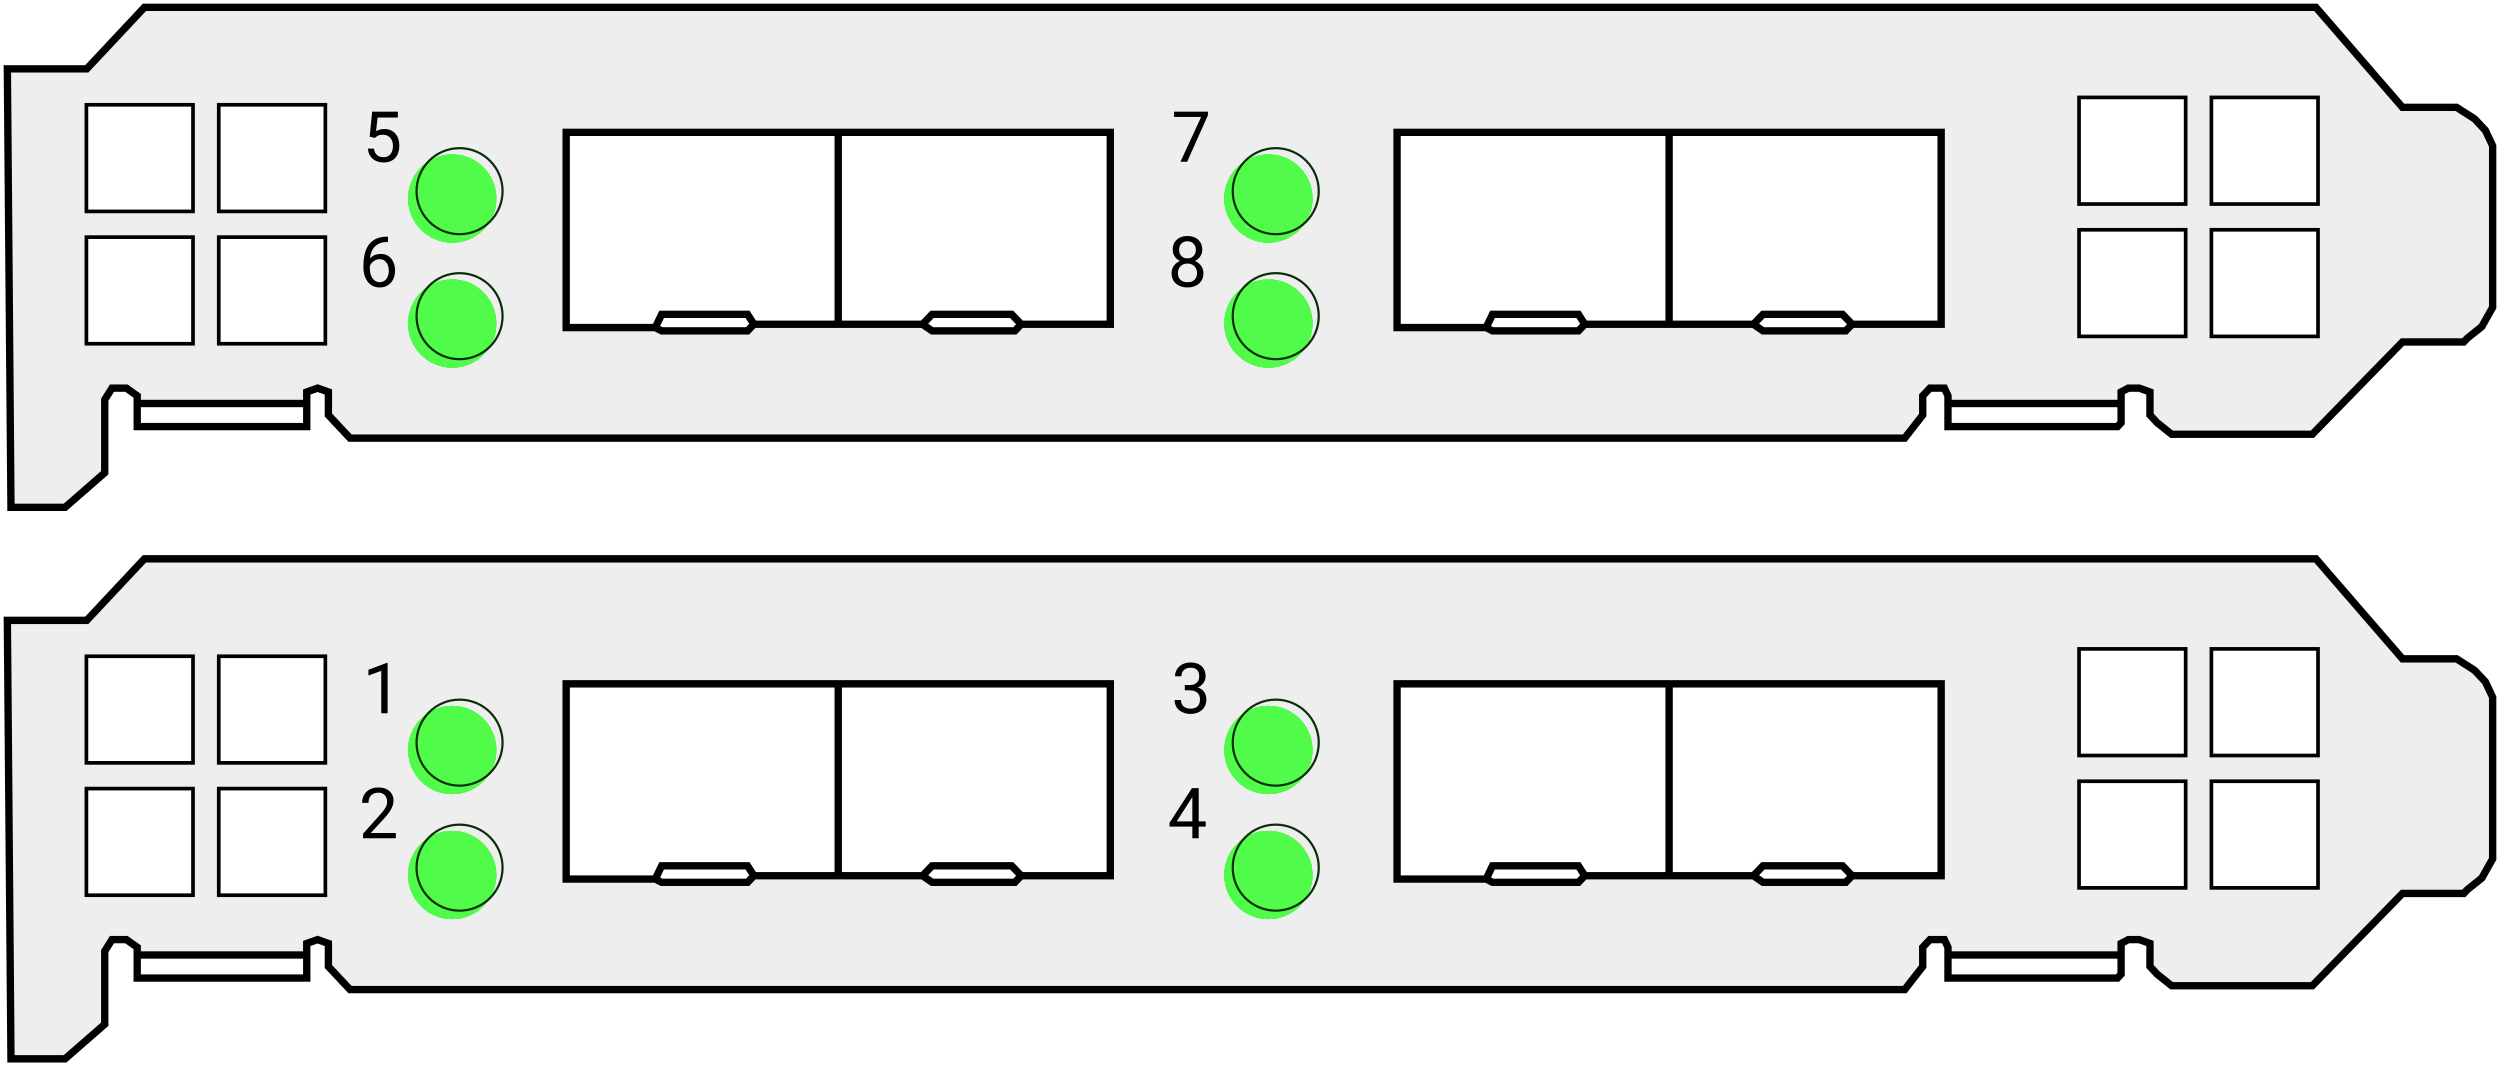 <svg width="340" height="145" viewBox="0 0 340 145" fill="none" xmlns="http://www.w3.org/2000/svg">
<path d="M11.793 84.369H1L1.491 144H8.849L14.245 139.292V129.354L15.226 127.785H17.189L18.66 128.831V129.877H41.717V128.308L43.189 127.785L44.66 128.308V131.446L47.604 134.585H259.038L261.491 131.446V128.831L262.472 127.785H264.434L264.925 128.831V129.877H288.472V128.308L289.453 127.785H290.925L292.396 128.308V131.446L293.377 132.492L295.34 134.062H314.472L326.736 121.508H335.075L335.566 120.985L337.528 119.415L339 116.8V94.831L338.019 92.739L336.547 91.169L334.094 89.6H326.736L314.962 76H19.642L11.793 84.369Z" fill="#EEEEEE"/>
<path d="M18.66 129.877V133.015H41.717V129.877M18.66 129.877V128.831L17.189 127.785H15.226L14.245 129.354V139.292L8.849 144H1.491L1 84.369H11.793L19.642 76H314.962L326.736 89.6H334.094L336.547 91.169L338.019 92.739L339 94.831V116.8L337.528 119.415L335.566 120.985L335.075 121.508H326.736L314.472 134.062H295.34L293.377 132.492L292.396 131.446V128.308L290.925 127.785H289.453L288.472 128.308V129.877M18.66 129.877H41.717M41.717 129.877V128.308L43.189 127.785L44.66 128.308V131.446L47.604 134.585H259.038L261.491 131.446V128.831L262.472 127.785H264.434L264.925 128.831V129.877M264.925 129.877V133.015H287.981L288.472 132.492V129.877M264.925 129.877H288.472" stroke="black"/>
<path d="M161.135 93.169H161.752C162.055 93.169 162.304 93.119 162.501 93.019C162.7 92.916 162.848 92.778 162.945 92.603C163.045 92.425 163.095 92.226 163.095 92.004C163.095 91.742 163.051 91.522 162.964 91.345C162.876 91.167 162.745 91.033 162.571 90.942C162.396 90.852 162.175 90.807 161.906 90.807C161.663 90.807 161.448 90.855 161.261 90.952C161.077 91.045 160.932 91.179 160.826 91.354C160.723 91.529 160.672 91.734 160.672 91.971H159.806C159.806 91.625 159.893 91.31 160.068 91.026C160.243 90.743 160.488 90.517 160.802 90.348C161.121 90.18 161.489 90.096 161.906 90.096C162.318 90.096 162.678 90.169 162.987 90.316C163.296 90.459 163.536 90.674 163.707 90.961C163.879 91.245 163.965 91.599 163.965 92.023C163.965 92.194 163.924 92.378 163.843 92.575C163.765 92.768 163.642 92.949 163.473 93.118C163.308 93.286 163.093 93.425 162.828 93.534C162.563 93.64 162.245 93.693 161.874 93.693H161.135V93.169ZM161.135 93.88V93.361H161.874C162.307 93.361 162.666 93.412 162.95 93.515C163.233 93.618 163.456 93.755 163.618 93.927C163.784 94.098 163.899 94.287 163.965 94.493C164.033 94.695 164.068 94.898 164.068 95.101C164.068 95.419 164.013 95.701 163.904 95.948C163.798 96.194 163.647 96.403 163.45 96.574C163.257 96.746 163.029 96.875 162.767 96.963C162.505 97.05 162.22 97.094 161.911 97.094C161.615 97.094 161.336 97.052 161.074 96.967C160.815 96.883 160.586 96.761 160.386 96.602C160.187 96.44 160.031 96.242 159.918 96.008C159.806 95.771 159.75 95.502 159.75 95.199H160.615C160.615 95.436 160.667 95.644 160.77 95.821C160.876 95.999 161.025 96.138 161.219 96.237C161.415 96.334 161.646 96.382 161.911 96.382C162.176 96.382 162.404 96.337 162.594 96.247C162.787 96.153 162.936 96.013 163.038 95.826C163.144 95.639 163.197 95.403 163.197 95.12C163.197 94.836 163.138 94.603 163.02 94.423C162.901 94.239 162.733 94.103 162.515 94.016C162.299 93.925 162.045 93.88 161.752 93.88H161.135Z" fill="black"/>
<path d="M163.975 111.708V112.419H159.054V111.909L162.103 107.189H162.81L162.052 108.555L160.036 111.708H163.975ZM163.025 107.189V114H162.16V107.189H163.025Z" fill="black"/>
<rect x="29.75" y="89.25" width="14.5" height="14.5" fill="white" stroke="black" stroke-width="0.5"/>
<rect x="11.75" y="107.25" width="14.5" height="14.5" fill="white" stroke="black" stroke-width="0.5"/>
<rect x="29.75" y="107.25" width="14.5" height="14.5" fill="white" stroke="black" stroke-width="0.5"/>
<rect x="11.75" y="89.25" width="14.5" height="14.5" fill="white" stroke="black" stroke-width="0.5"/>
<rect x="282.75" y="88.25" width="14.5" height="14.5" fill="white" stroke="black" stroke-width="0.5"/>
<rect x="282.75" y="106.25" width="14.5" height="14.5" fill="white" stroke="black" stroke-width="0.5"/>
<rect x="300.75" y="88.25" width="14.5" height="14.5" fill="white" stroke="black" stroke-width="0.5"/>
<rect x="300.75" y="106.25" width="14.5" height="14.5" fill="white" stroke="black" stroke-width="0.5"/>
<g filter="url(#filter0_i_83_62)">
<circle cx="173.5" cy="118" r="6" fill="#50FB4A"/>
<circle cx="173.5" cy="118" r="6" fill="#50FB4A"/>
<circle cx="173.5" cy="118" r="6" fill="#50FB4A"/>
<circle cx="173.5" cy="118" r="6" fill="#50FB4A"/>
</g>
<circle cx="173.5" cy="118" r="5.85" stroke="#0A2D09" stroke-width="0.3"/>
<g filter="url(#filter1_i_83_62)">
<circle cx="62.5" cy="118" r="6" fill="#50FB4A"/>
<circle cx="62.5" cy="118" r="6" fill="#50FB4A"/>
<circle cx="62.5" cy="118" r="6" fill="#50FB4A"/>
<circle cx="62.5" cy="118" r="6" fill="#50FB4A"/>
</g>
<circle cx="62.5" cy="118" r="5.85" stroke="#0A2D09" stroke-width="0.3"/>
<g filter="url(#filter2_i_83_62)">
<circle cx="173.5" cy="101" r="6" fill="#50FB4A"/>
<circle cx="173.5" cy="101" r="6" fill="#50FB4A"/>
<circle cx="173.5" cy="101" r="6" fill="#50FB4A"/>
<circle cx="173.5" cy="101" r="6" fill="#50FB4A"/>
</g>
<circle cx="173.5" cy="101" r="5.85" stroke="#0A2D09" stroke-width="0.3"/>
<g filter="url(#filter3_i_83_62)">
<circle cx="62.5" cy="101" r="6" fill="#50FB4A"/>
<circle cx="62.5" cy="101" r="6" fill="#50FB4A"/>
<circle cx="62.5" cy="101" r="6" fill="#50FB4A"/>
<circle cx="62.5" cy="101" r="6" fill="#50FB4A"/>
</g>
<circle cx="62.5" cy="101" r="5.85" stroke="#0A2D09" stroke-width="0.3"/>
<path d="M52.716 90.152V97H51.85V91.232L50.105 91.868V91.087L52.58 90.152H52.716Z" fill="black"/>
<path d="M53.834 113.289V114H49.376V113.378L51.608 110.894C51.882 110.588 52.094 110.33 52.244 110.117C52.397 109.902 52.503 109.711 52.562 109.542C52.624 109.371 52.655 109.196 52.655 109.018C52.655 108.794 52.609 108.591 52.515 108.41C52.425 108.226 52.291 108.08 52.113 107.97C51.935 107.861 51.72 107.807 51.467 107.807C51.165 107.807 50.912 107.866 50.709 107.984C50.51 108.1 50.36 108.262 50.26 108.471C50.161 108.68 50.111 108.92 50.111 109.191H49.245C49.245 108.808 49.33 108.457 49.498 108.139C49.666 107.821 49.916 107.568 50.246 107.381C50.577 107.191 50.984 107.096 51.467 107.096C51.898 107.096 52.266 107.172 52.571 107.325C52.877 107.475 53.111 107.687 53.273 107.961C53.438 108.232 53.521 108.55 53.521 108.915C53.521 109.115 53.486 109.318 53.418 109.523C53.352 109.726 53.26 109.929 53.142 110.132C53.026 110.334 52.891 110.534 52.735 110.73C52.582 110.927 52.418 111.12 52.244 111.31L50.419 113.289H53.834Z" fill="black"/>
<path d="M151 93V119.1H138.883L138.018 120H126.766L125.468 119.1H114H102.532L101.667 120H89.983L89.117 119.55H77V93H114H151Z" fill="white"/>
<path d="M138.883 119.1H151V93H114M138.883 119.1L138.018 120H126.766L125.468 119.1M138.883 119.1L137.585 117.75H126.766L125.468 119.1M125.468 119.1H114M102.532 119.1L101.667 120H89.983L89.117 119.55M102.532 119.1L101.667 117.75H89.983L89.117 119.55M102.532 119.1H114M89.117 119.55H77V93H114M114 93V119.1" stroke="black"/>
<path d="M264 93V119.1H251.883L251.018 120H239.766L238.468 119.1H227H215.532L214.667 120H202.982L202.117 119.55H190V93H227H264Z" fill="white"/>
<path d="M251.883 119.1H264V93H227M251.883 119.1L251.018 120H239.766L238.468 119.1M251.883 119.1L250.585 117.75H239.766L238.468 119.1M238.468 119.1H227M215.532 119.1L214.667 120H202.982L202.117 119.55M215.532 119.1L214.667 117.75H202.982L202.117 119.55M215.532 119.1H227M202.117 119.55H190V93H227M227 93V119.1" stroke="black"/>
<path d="M11.793 9.369H1L1.491 69H8.849L14.245 64.292V54.354L15.226 52.785H17.189L18.66 53.831V54.877H41.717V53.308L43.189 52.785L44.66 53.308V56.446L47.604 59.585H259.038L261.491 56.446V53.831L262.472 52.785H264.434L264.925 53.831V54.877H288.472V53.308L289.453 52.785H290.925L292.396 53.308V56.446L293.377 57.492L295.34 59.062H314.472L326.736 46.508H335.075L335.566 45.985L337.528 44.415L339 41.8V19.831L338.019 17.738L336.547 16.169L334.094 14.6H326.736L314.962 1H19.642L11.793 9.369Z" fill="#EEEEEE"/>
<path d="M18.66 54.877V58.015H41.717V54.877M18.66 54.877V53.831L17.189 52.785H15.226L14.245 54.354V64.292L8.849 69H1.491L1 9.369H11.793L19.642 1H314.962L326.736 14.6H334.094L336.547 16.169L338.019 17.738L339 19.831V41.8L337.528 44.415L335.566 45.985L335.075 46.508H326.736L314.472 59.062H295.34L293.377 57.492L292.396 56.446V53.308L290.925 52.785H289.453L288.472 53.308V54.877M18.66 54.877H41.717M41.717 54.877V53.308L43.189 52.785L44.66 53.308V56.446L47.604 59.585H259.038L261.491 56.446V53.831L262.472 52.785H264.434L264.925 53.831V54.877M264.925 54.877V58.015H287.981L288.472 57.492V54.877M264.925 54.877H288.472" stroke="black"/>
<path d="M164.273 15.189V15.676L161.453 22H160.541L163.357 15.9H159.67V15.189H164.273Z" fill="black"/>
<path d="M163.666 37.157C163.666 37.572 163.569 37.924 163.376 38.214C163.186 38.501 162.927 38.719 162.599 38.869C162.275 39.019 161.909 39.094 161.5 39.094C161.091 39.094 160.723 39.019 160.396 38.869C160.069 38.719 159.81 38.501 159.62 38.214C159.429 37.924 159.334 37.572 159.334 37.157C159.334 36.886 159.386 36.638 159.489 36.413C159.595 36.186 159.743 35.987 159.933 35.819C160.126 35.651 160.354 35.521 160.616 35.431C160.881 35.337 161.173 35.291 161.491 35.291C161.909 35.291 162.281 35.372 162.609 35.534C162.936 35.693 163.193 35.913 163.38 36.193C163.571 36.474 163.666 36.795 163.666 37.157ZM162.796 37.138C162.796 36.886 162.741 36.663 162.632 36.469C162.523 36.273 162.37 36.12 162.174 36.011C161.977 35.902 161.749 35.847 161.491 35.847C161.226 35.847 160.996 35.902 160.803 36.011C160.613 36.12 160.465 36.273 160.359 36.469C160.253 36.663 160.2 36.886 160.2 37.138C160.2 37.4 160.251 37.625 160.354 37.812C160.46 37.996 160.61 38.138 160.803 38.237C160.999 38.334 161.232 38.383 161.5 38.383C161.768 38.383 161.999 38.334 162.192 38.237C162.386 38.138 162.534 37.996 162.637 37.812C162.743 37.625 162.796 37.4 162.796 37.138ZM163.507 33.962C163.507 34.293 163.419 34.59 163.245 34.855C163.07 35.121 162.832 35.33 162.529 35.482C162.227 35.635 161.884 35.712 161.5 35.712C161.11 35.712 160.762 35.635 160.457 35.482C160.154 35.33 159.917 35.121 159.746 34.855C159.574 34.59 159.489 34.293 159.489 33.962C159.489 33.566 159.574 33.229 159.746 32.952C159.92 32.674 160.159 32.462 160.462 32.316C160.764 32.169 161.109 32.096 161.495 32.096C161.885 32.096 162.231 32.169 162.534 32.316C162.836 32.462 163.073 32.674 163.245 32.952C163.419 33.229 163.507 33.566 163.507 33.962ZM162.641 33.976C162.641 33.748 162.593 33.547 162.496 33.373C162.4 33.198 162.266 33.061 162.094 32.961C161.923 32.858 161.723 32.807 161.495 32.807C161.268 32.807 161.068 32.855 160.897 32.952C160.728 33.045 160.596 33.179 160.499 33.354C160.405 33.529 160.359 33.736 160.359 33.976C160.359 34.21 160.405 34.414 160.499 34.589C160.596 34.764 160.73 34.899 160.901 34.996C161.073 35.093 161.272 35.141 161.5 35.141C161.728 35.141 161.926 35.093 162.094 34.996C162.266 34.899 162.4 34.764 162.496 34.589C162.593 34.414 162.641 34.21 162.641 33.976Z" fill="black"/>
<rect x="29.75" y="14.25" width="14.5" height="14.5" fill="white" stroke="black" stroke-width="0.5"/>
<rect x="11.75" y="32.25" width="14.5" height="14.5" fill="white" stroke="black" stroke-width="0.5"/>
<rect x="29.75" y="32.25" width="14.5" height="14.5" fill="white" stroke="black" stroke-width="0.5"/>
<rect x="11.75" y="14.25" width="14.5" height="14.5" fill="white" stroke="black" stroke-width="0.5"/>
<rect x="282.75" y="13.25" width="14.5" height="14.5" fill="white" stroke="black" stroke-width="0.5"/>
<rect x="282.75" y="31.25" width="14.5" height="14.5" fill="white" stroke="black" stroke-width="0.5"/>
<rect x="300.75" y="13.25" width="14.5" height="14.5" fill="white" stroke="black" stroke-width="0.5"/>
<rect x="300.75" y="31.25" width="14.5" height="14.5" fill="white" stroke="black" stroke-width="0.5"/>
<g filter="url(#filter4_i_83_62)">
<circle cx="173.5" cy="43" r="6" fill="#50FB4A"/>
<circle cx="173.5" cy="43" r="6" fill="#50FB4A"/>
<circle cx="173.5" cy="43" r="6" fill="#50FB4A"/>
<circle cx="173.5" cy="43" r="6" fill="#50FB4A"/>
</g>
<circle cx="173.5" cy="43" r="5.85" stroke="#0A2D09" stroke-width="0.3"/>
<g filter="url(#filter5_i_83_62)">
<circle cx="62.5" cy="43" r="6" fill="#50FB4A"/>
<circle cx="62.5" cy="43" r="6" fill="#50FB4A"/>
<circle cx="62.5" cy="43" r="6" fill="#50FB4A"/>
<circle cx="62.5" cy="43" r="6" fill="#50FB4A"/>
</g>
<circle cx="62.5" cy="43" r="5.85" stroke="#0A2D09" stroke-width="0.3"/>
<g filter="url(#filter6_i_83_62)">
<circle cx="173.5" cy="26" r="6" fill="#50FB4A"/>
<circle cx="173.5" cy="26" r="6" fill="#50FB4A"/>
<circle cx="173.5" cy="26" r="6" fill="#50FB4A"/>
<circle cx="173.5" cy="26" r="6" fill="#50FB4A"/>
</g>
<circle cx="173.5" cy="26" r="5.85" stroke="#0A2D09" stroke-width="0.3"/>
<g filter="url(#filter7_i_83_62)">
<circle cx="62.5" cy="26" r="6" fill="#50FB4A"/>
<circle cx="62.5" cy="26" r="6" fill="#50FB4A"/>
<circle cx="62.5" cy="26" r="6" fill="#50FB4A"/>
<circle cx="62.5" cy="26" r="6" fill="#50FB4A"/>
</g>
<circle cx="62.5" cy="26" r="5.85" stroke="#0A2D09" stroke-width="0.3"/>
<path d="M50.966 18.758L50.274 18.581L50.615 15.189H54.11V15.989H51.35L51.144 17.841C51.269 17.77 51.426 17.703 51.616 17.64C51.81 17.578 52.031 17.547 52.281 17.547C52.596 17.547 52.878 17.601 53.127 17.71C53.377 17.817 53.589 17.969 53.764 18.169C53.941 18.369 54.077 18.609 54.17 18.889C54.264 19.17 54.311 19.483 54.311 19.829C54.311 20.157 54.266 20.458 54.175 20.732C54.088 21.007 53.955 21.247 53.778 21.453C53.6 21.655 53.375 21.813 53.104 21.925C52.836 22.037 52.519 22.094 52.154 22.094C51.88 22.094 51.62 22.056 51.373 21.981C51.13 21.903 50.912 21.786 50.718 21.631C50.528 21.471 50.372 21.275 50.251 21.041C50.132 20.804 50.057 20.526 50.026 20.208H50.849C50.887 20.464 50.962 20.679 51.074 20.854C51.186 21.029 51.333 21.161 51.514 21.252C51.697 21.339 51.911 21.383 52.154 21.383C52.36 21.383 52.543 21.347 52.702 21.275C52.861 21.203 52.995 21.1 53.104 20.966C53.213 20.832 53.296 20.67 53.352 20.48C53.411 20.29 53.441 20.076 53.441 19.839C53.441 19.624 53.411 19.424 53.352 19.24C53.293 19.056 53.204 18.895 53.085 18.758C52.97 18.621 52.828 18.515 52.66 18.44C52.491 18.362 52.298 18.323 52.08 18.323C51.789 18.323 51.57 18.362 51.42 18.44C51.273 18.518 51.122 18.624 50.966 18.758Z" fill="black"/>
<path d="M52.693 32.18H52.768V32.914H52.693C52.234 32.914 51.851 32.989 51.542 33.139C51.233 33.285 50.989 33.483 50.808 33.733C50.627 33.979 50.496 34.257 50.415 34.566C50.337 34.874 50.298 35.188 50.298 35.506V36.507C50.298 36.809 50.334 37.078 50.405 37.311C50.477 37.542 50.575 37.737 50.7 37.896C50.825 38.055 50.965 38.175 51.121 38.256C51.28 38.337 51.445 38.378 51.617 38.378C51.816 38.378 51.994 38.34 52.15 38.266C52.306 38.188 52.437 38.08 52.543 37.943C52.652 37.803 52.735 37.637 52.791 37.447C52.847 37.257 52.875 37.048 52.875 36.82C52.875 36.617 52.85 36.423 52.8 36.236C52.751 36.045 52.674 35.877 52.571 35.73C52.468 35.581 52.339 35.464 52.183 35.379C52.03 35.292 51.848 35.248 51.636 35.248C51.395 35.248 51.171 35.308 50.962 35.426C50.756 35.542 50.586 35.694 50.452 35.885C50.321 36.072 50.246 36.276 50.228 36.497L49.769 36.493C49.813 36.144 49.894 35.846 50.013 35.599C50.134 35.35 50.284 35.147 50.462 34.991C50.642 34.832 50.844 34.717 51.065 34.645C51.289 34.57 51.526 34.533 51.776 34.533C52.116 34.533 52.409 34.597 52.655 34.725C52.902 34.852 53.105 35.024 53.264 35.239C53.422 35.451 53.539 35.691 53.614 35.959C53.692 36.224 53.731 36.497 53.731 36.778C53.731 37.099 53.686 37.4 53.596 37.681C53.505 37.962 53.37 38.208 53.189 38.42C53.011 38.632 52.791 38.797 52.529 38.916C52.267 39.034 51.963 39.094 51.617 39.094C51.249 39.094 50.928 39.019 50.653 38.869C50.379 38.716 50.151 38.514 49.97 38.261C49.789 38.008 49.654 37.728 49.563 37.419C49.473 37.11 49.428 36.797 49.428 36.479V36.072C49.428 35.592 49.476 35.121 49.573 34.659C49.669 34.197 49.836 33.78 50.073 33.405C50.313 33.031 50.645 32.733 51.07 32.512C51.494 32.291 52.035 32.18 52.693 32.18Z" fill="black"/>
<path d="M151 18V44.1H138.883L138.018 45H126.766L125.468 44.1H114H102.532L101.667 45H89.983L89.117 44.55H77V18H114H151Z" fill="white"/>
<path d="M138.883 44.1H151V18H114M138.883 44.1L138.018 45H126.766L125.468 44.1M138.883 44.1L137.585 42.75H126.766L125.468 44.1M125.468 44.1H114M102.532 44.1L101.667 45H89.983L89.117 44.55M102.532 44.1L101.667 42.75H89.983L89.117 44.55M102.532 44.1H114M89.117 44.55H77V18H114M114 18V44.1" stroke="black"/>
<path d="M264 18V44.1H251.883L251.018 45H239.766L238.468 44.1H227H215.532L214.667 45H202.982L202.117 44.55H190V18H227H264Z" fill="white"/>
<path d="M251.883 44.1H264V18H227M251.883 44.1L251.018 45H239.766L238.468 44.1M251.883 44.1L250.585 42.75H239.766L238.468 44.1M238.468 44.1H227M215.532 44.1L214.667 45H202.982L202.117 44.55M215.532 44.1L214.667 42.75H202.982L202.117 44.55M215.532 44.1H227M202.117 44.55H190V18H227M227 18V44.1" stroke="black"/>
<defs>
<filter id="filter0_i_83_62" x="166.5" y="112" width="13" height="13" filterUnits="userSpaceOnUse" color-interpolation-filters="sRGB">
<feFlood flood-opacity="0" result="BackgroundImageFix"/>
<feBlend mode="normal" in="SourceGraphic" in2="BackgroundImageFix" result="shape"/>
<feColorMatrix in="SourceAlpha" type="matrix" values="0 0 0 0 0 0 0 0 0 0 0 0 0 0 0 0 0 0 127 0" result="hardAlpha"/>
<feOffset dx="-1" dy="1"/>
<feGaussianBlur stdDeviation="2"/>
<feComposite in2="hardAlpha" operator="arithmetic" k2="-1" k3="1"/>
<feColorMatrix type="matrix" values="0 0 0 0 0 0 0 0 0 0 0 0 0 0 0 0 0 0 0.6 0"/>
<feBlend mode="normal" in2="shape" result="effect1_innerShadow_83_62"/>
</filter>
<filter id="filter1_i_83_62" x="55.5" y="112" width="13" height="13" filterUnits="userSpaceOnUse" color-interpolation-filters="sRGB">
<feFlood flood-opacity="0" result="BackgroundImageFix"/>
<feBlend mode="normal" in="SourceGraphic" in2="BackgroundImageFix" result="shape"/>
<feColorMatrix in="SourceAlpha" type="matrix" values="0 0 0 0 0 0 0 0 0 0 0 0 0 0 0 0 0 0 127 0" result="hardAlpha"/>
<feOffset dx="-1" dy="1"/>
<feGaussianBlur stdDeviation="2"/>
<feComposite in2="hardAlpha" operator="arithmetic" k2="-1" k3="1"/>
<feColorMatrix type="matrix" values="0 0 0 0 0 0 0 0 0 0 0 0 0 0 0 0 0 0 0.6 0"/>
<feBlend mode="normal" in2="shape" result="effect1_innerShadow_83_62"/>
</filter>
<filter id="filter2_i_83_62" x="166.5" y="95" width="13" height="13" filterUnits="userSpaceOnUse" color-interpolation-filters="sRGB">
<feFlood flood-opacity="0" result="BackgroundImageFix"/>
<feBlend mode="normal" in="SourceGraphic" in2="BackgroundImageFix" result="shape"/>
<feColorMatrix in="SourceAlpha" type="matrix" values="0 0 0 0 0 0 0 0 0 0 0 0 0 0 0 0 0 0 127 0" result="hardAlpha"/>
<feOffset dx="-1" dy="1"/>
<feGaussianBlur stdDeviation="2"/>
<feComposite in2="hardAlpha" operator="arithmetic" k2="-1" k3="1"/>
<feColorMatrix type="matrix" values="0 0 0 0 0 0 0 0 0 0 0 0 0 0 0 0 0 0 0.6 0"/>
<feBlend mode="normal" in2="shape" result="effect1_innerShadow_83_62"/>
</filter>
<filter id="filter3_i_83_62" x="55.5" y="95" width="13" height="13" filterUnits="userSpaceOnUse" color-interpolation-filters="sRGB">
<feFlood flood-opacity="0" result="BackgroundImageFix"/>
<feBlend mode="normal" in="SourceGraphic" in2="BackgroundImageFix" result="shape"/>
<feColorMatrix in="SourceAlpha" type="matrix" values="0 0 0 0 0 0 0 0 0 0 0 0 0 0 0 0 0 0 127 0" result="hardAlpha"/>
<feOffset dx="-1" dy="1"/>
<feGaussianBlur stdDeviation="2"/>
<feComposite in2="hardAlpha" operator="arithmetic" k2="-1" k3="1"/>
<feColorMatrix type="matrix" values="0 0 0 0 0 0 0 0 0 0 0 0 0 0 0 0 0 0 0.6 0"/>
<feBlend mode="normal" in2="shape" result="effect1_innerShadow_83_62"/>
</filter>
<filter id="filter4_i_83_62" x="166.5" y="37" width="13" height="13" filterUnits="userSpaceOnUse" color-interpolation-filters="sRGB">
<feFlood flood-opacity="0" result="BackgroundImageFix"/>
<feBlend mode="normal" in="SourceGraphic" in2="BackgroundImageFix" result="shape"/>
<feColorMatrix in="SourceAlpha" type="matrix" values="0 0 0 0 0 0 0 0 0 0 0 0 0 0 0 0 0 0 127 0" result="hardAlpha"/>
<feOffset dx="-1" dy="1"/>
<feGaussianBlur stdDeviation="2"/>
<feComposite in2="hardAlpha" operator="arithmetic" k2="-1" k3="1"/>
<feColorMatrix type="matrix" values="0 0 0 0 0 0 0 0 0 0 0 0 0 0 0 0 0 0 0.6 0"/>
<feBlend mode="normal" in2="shape" result="effect1_innerShadow_83_62"/>
</filter>
<filter id="filter5_i_83_62" x="55.5" y="37" width="13" height="13" filterUnits="userSpaceOnUse" color-interpolation-filters="sRGB">
<feFlood flood-opacity="0" result="BackgroundImageFix"/>
<feBlend mode="normal" in="SourceGraphic" in2="BackgroundImageFix" result="shape"/>
<feColorMatrix in="SourceAlpha" type="matrix" values="0 0 0 0 0 0 0 0 0 0 0 0 0 0 0 0 0 0 127 0" result="hardAlpha"/>
<feOffset dx="-1" dy="1"/>
<feGaussianBlur stdDeviation="2"/>
<feComposite in2="hardAlpha" operator="arithmetic" k2="-1" k3="1"/>
<feColorMatrix type="matrix" values="0 0 0 0 0 0 0 0 0 0 0 0 0 0 0 0 0 0 0.6 0"/>
<feBlend mode="normal" in2="shape" result="effect1_innerShadow_83_62"/>
</filter>
<filter id="filter6_i_83_62" x="166.5" y="20" width="13" height="13" filterUnits="userSpaceOnUse" color-interpolation-filters="sRGB">
<feFlood flood-opacity="0" result="BackgroundImageFix"/>
<feBlend mode="normal" in="SourceGraphic" in2="BackgroundImageFix" result="shape"/>
<feColorMatrix in="SourceAlpha" type="matrix" values="0 0 0 0 0 0 0 0 0 0 0 0 0 0 0 0 0 0 127 0" result="hardAlpha"/>
<feOffset dx="-1" dy="1"/>
<feGaussianBlur stdDeviation="2"/>
<feComposite in2="hardAlpha" operator="arithmetic" k2="-1" k3="1"/>
<feColorMatrix type="matrix" values="0 0 0 0 0 0 0 0 0 0 0 0 0 0 0 0 0 0 0.6 0"/>
<feBlend mode="normal" in2="shape" result="effect1_innerShadow_83_62"/>
</filter>
<filter id="filter7_i_83_62" x="55.5" y="20" width="13" height="13" filterUnits="userSpaceOnUse" color-interpolation-filters="sRGB">
<feFlood flood-opacity="0" result="BackgroundImageFix"/>
<feBlend mode="normal" in="SourceGraphic" in2="BackgroundImageFix" result="shape"/>
<feColorMatrix in="SourceAlpha" type="matrix" values="0 0 0 0 0 0 0 0 0 0 0 0 0 0 0 0 0 0 127 0" result="hardAlpha"/>
<feOffset dx="-1" dy="1"/>
<feGaussianBlur stdDeviation="2"/>
<feComposite in2="hardAlpha" operator="arithmetic" k2="-1" k3="1"/>
<feColorMatrix type="matrix" values="0 0 0 0 0 0 0 0 0 0 0 0 0 0 0 0 0 0 0.6 0"/>
<feBlend mode="normal" in2="shape" result="effect1_innerShadow_83_62"/>
</filter>
</defs>
</svg>
